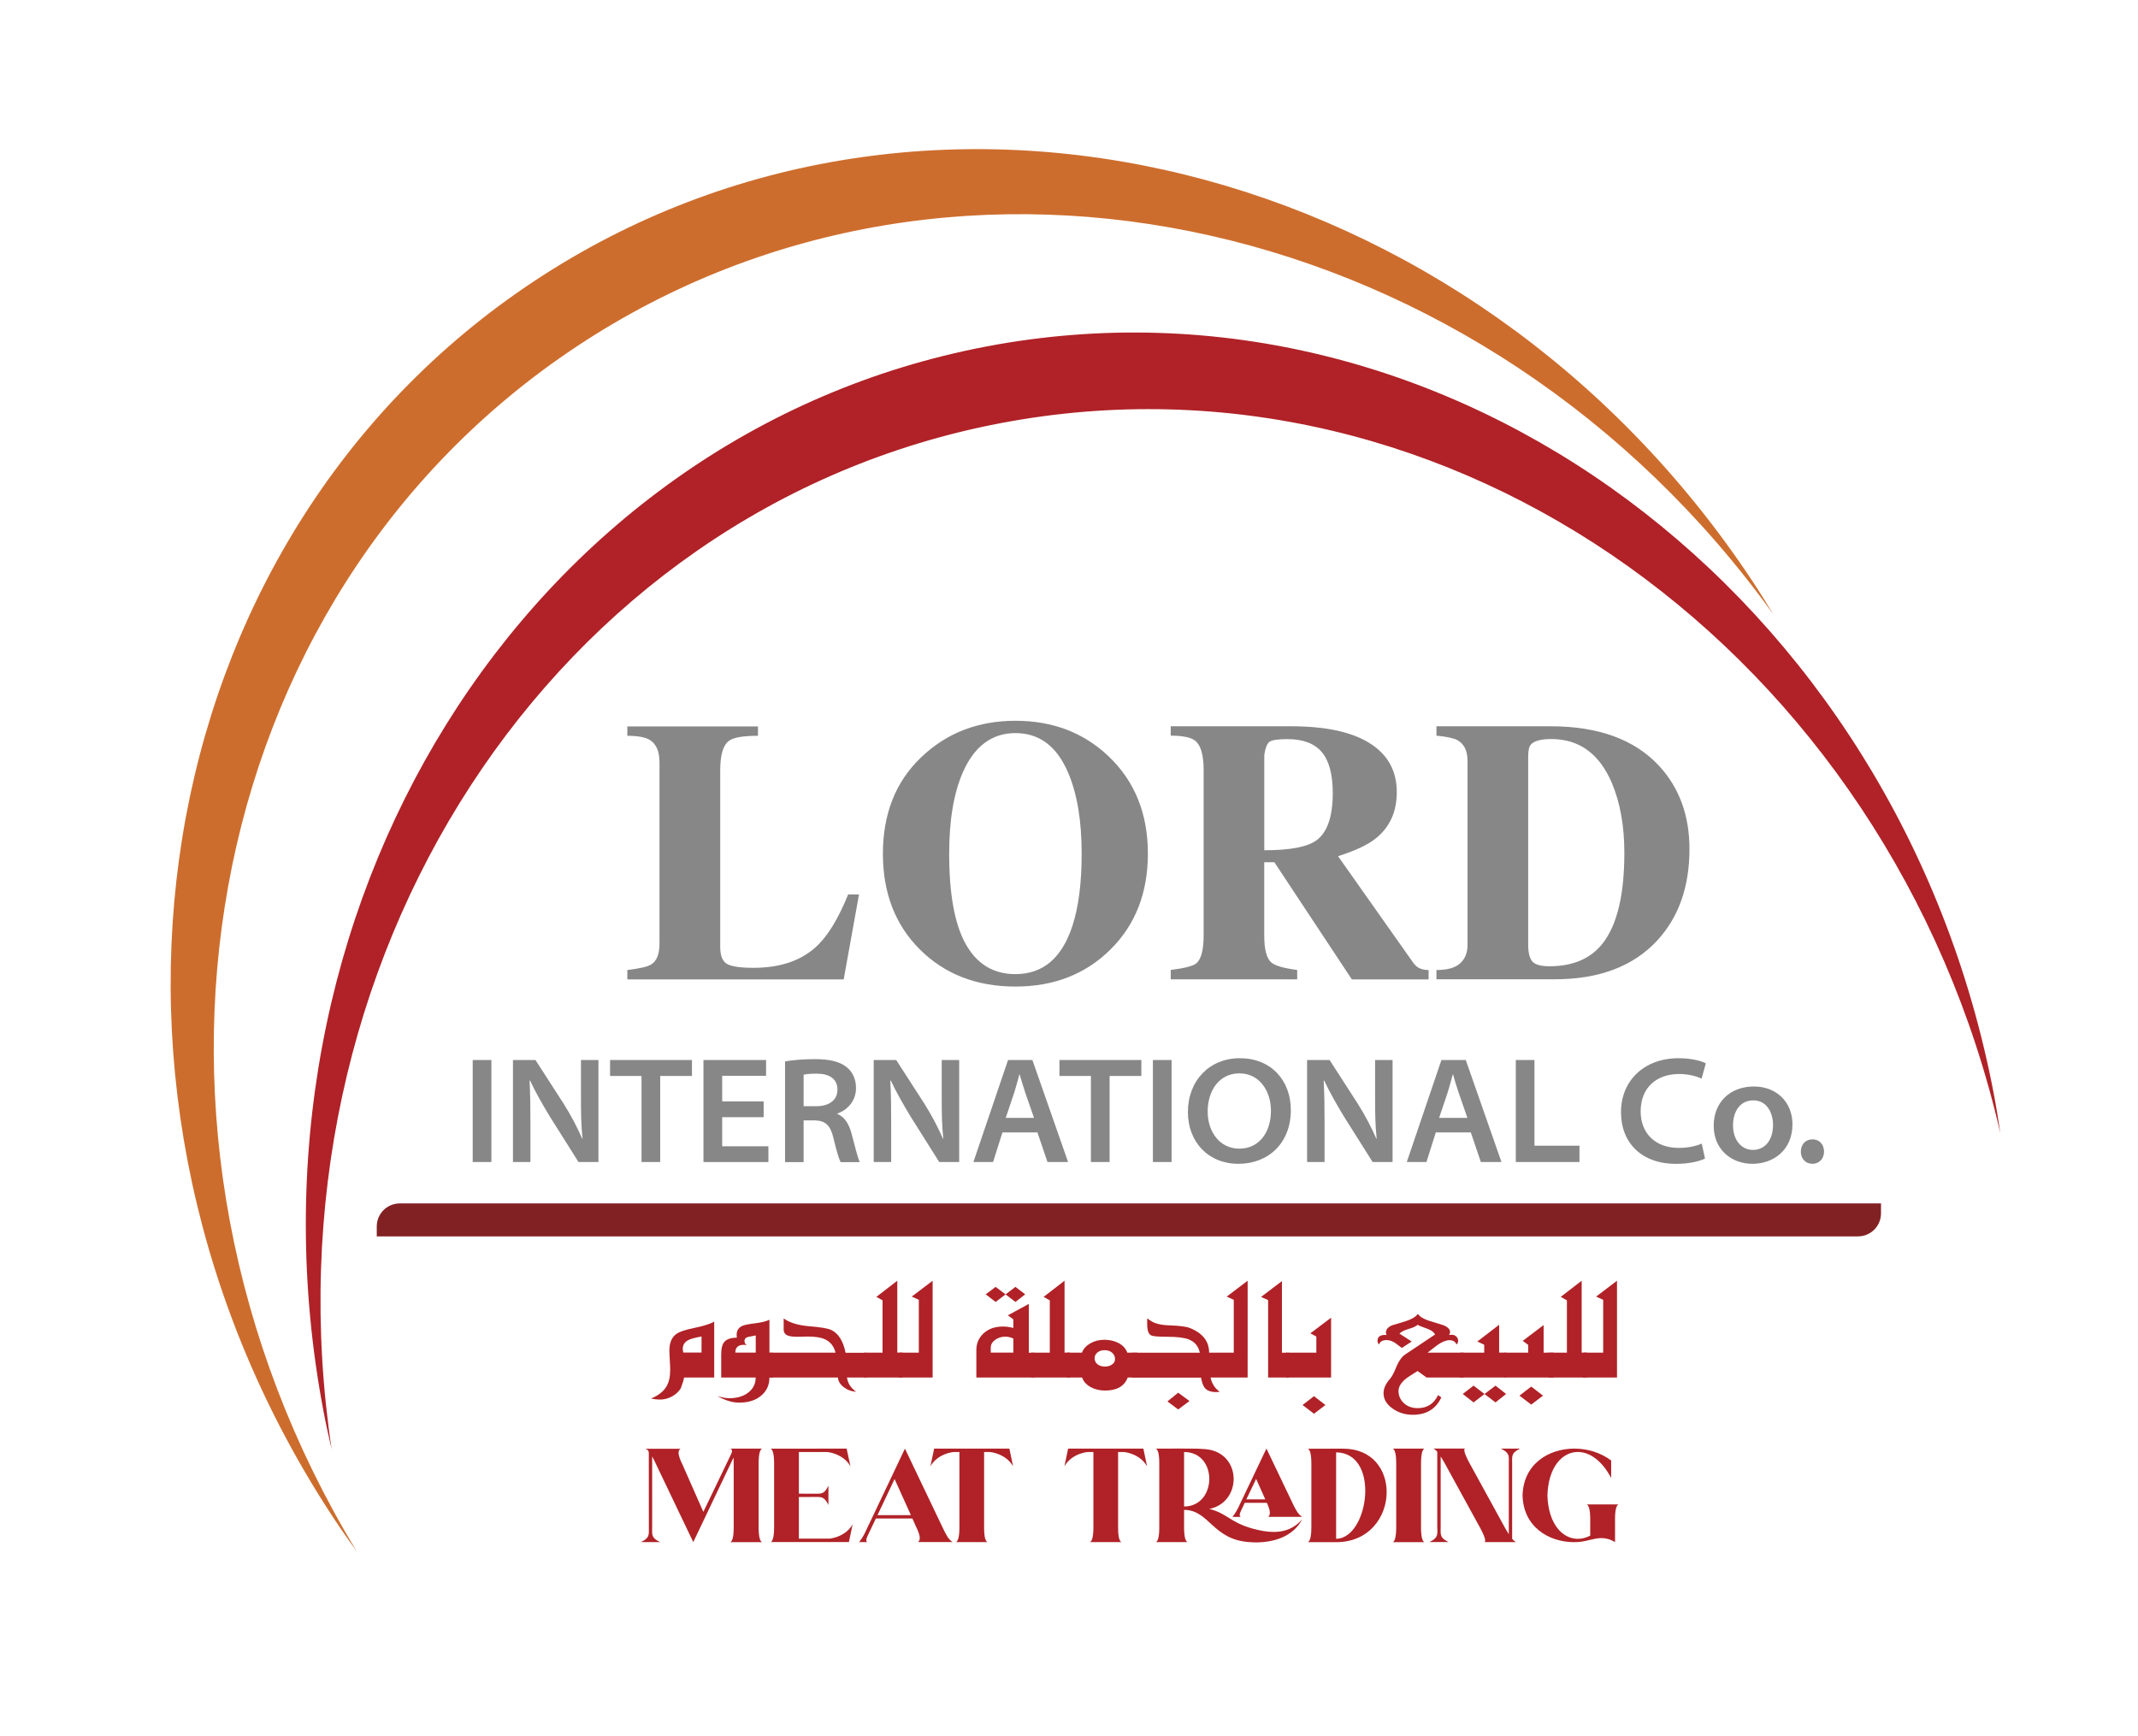 <?xml version="1.0" encoding="utf-8"?>
<!-- Generator: Adobe Illustrator 24.1.1, SVG Export Plug-In . SVG Version: 6.00 Build 0)  -->
<svg version="1.0" id="Layer_1" xmlns="http://www.w3.org/2000/svg" xmlns:xlink="http://www.w3.org/1999/xlink" x="0px" y="0px"
	 viewBox="0 0 369.7 300.26" style="enable-background:new 0 0 369.7 300.26;" xml:space="preserve">
<style type="text/css">
	.st0{fill:#822123;}
	.st1{fill:#878787;}
	.st2{fill:#B02227;}
	.st3{fill:#CD6D2D;}
</style>
<g>
	<path class="st0" d="M325.26,208.1H69.13c-2.2,0-3.98,1.78-3.98,3.98v1.72h256.13c2.2,0,3.98-1.78,3.98-3.98V208.1z"/>
	<g>
		<g>
			<path class="st1" d="M84.97,183.3v17.64h-3.23V183.3H84.97z"/>
			<path class="st1" d="M88.7,200.94V183.3h3.89l4.89,7.58c1.29,2.06,2.32,4.03,3.19,6.02l0.06-0.02c-0.25-2.37-0.27-4.49-0.27-7.04
				v-6.54h3.02v17.64h-3.45l-4.94-7.84c-1.23-2.04-2.48-4.2-3.43-6.24l-0.09,0.02c0.13,2.38,0.15,4.65,0.15,7.29v6.77H88.7z"/>
			<path class="st1" d="M110.93,186.06h-5.44v-2.76h14.16v2.76h-5.49v14.88h-3.23V186.06z"/>
			<path class="st1" d="M132.05,193.19h-7.17v5.03h7.99v2.73h-11.23V183.3h10.83v2.73h-7.59v4.43h7.17V193.19z"/>
			<path class="st1" d="M135.75,183.54c1.26-0.22,3.16-0.39,5.18-0.39c2.66,0,4.38,0.46,5.57,1.47c0.93,0.77,1.52,2,1.52,3.54
				c0,2.34-1.66,3.88-3.22,4.39v0.08c1.24,0.5,1.99,1.73,2.43,3.32c0.6,2.22,1.08,4.29,1.44,5.01h-3.31
				c-0.28-0.51-0.7-1.88-1.23-4.12c-0.54-2.3-1.4-3.05-3.3-3.1h-1.87v7.22h-3.21V183.54z M138.95,191.29h2.21
				c2.26,0,3.65-1.1,3.65-2.84c0-1.98-1.51-2.79-3.59-2.79c-1.2,0-1.92,0.1-2.26,0.18V191.29z"/>
			<path class="st1" d="M151.08,200.94V183.3h3.89l4.89,7.58c1.29,2.06,2.32,4.03,3.19,6.02l0.06-0.02
				c-0.25-2.37-0.27-4.49-0.27-7.04v-6.54h3.02v17.64h-3.45l-4.94-7.84c-1.23-2.04-2.48-4.2-3.43-6.24l-0.09,0.02
				c0.13,2.38,0.15,4.65,0.15,7.29v6.77H151.08z"/>
			<path class="st1" d="M173.34,195.82l-1.62,5.12h-3.4l5.99-17.64h4.21l6.17,17.64h-3.56l-1.74-5.12H173.34z M178.8,193.31
				l-1.54-4.44c-0.37-1.07-0.66-2.13-0.94-3.08h-0.05c-0.27,0.96-0.53,2.03-0.86,3.06l-1.5,4.46H178.8z"/>
			<path class="st1" d="M188.64,186.06h-5.44v-2.76h14.16v2.76h-5.49v14.88h-3.23V186.06z"/>
			<path class="st1" d="M202.59,183.3v17.64h-3.23V183.3H202.59z"/>
			<path class="st1" d="M223.21,191.96c0,5.67-3.84,9.29-9.07,9.29c-5.25,0-8.73-3.83-8.73-8.94c0-5.46,3.74-9.32,8.98-9.32
				C219.79,182.99,223.21,186.82,223.21,191.96z M208.83,192.22c0,3.52,2.1,6.41,5.47,6.41c3.4,0,5.47-2.8,5.47-6.55
				c0-3.37-1.94-6.47-5.46-6.47C210.8,185.61,208.83,188.62,208.83,192.22z"/>
			<path class="st1" d="M226.02,200.94V183.3h3.89l4.89,7.58c1.29,2.06,2.32,4.03,3.19,6.02l0.06-0.02
				c-0.25-2.37-0.27-4.49-0.27-7.04v-6.54h3.02v17.64h-3.45l-4.94-7.84c-1.23-2.04-2.48-4.2-3.43-6.24l-0.09,0.02
				c0.13,2.38,0.15,4.65,0.15,7.29v6.77H226.02z"/>
			<path class="st1" d="M248.28,195.82l-1.62,5.12h-3.4l5.99-17.64h4.21l6.17,17.64h-3.56l-1.74-5.12H248.28z M253.74,193.31
				l-1.54-4.44c-0.37-1.07-0.67-2.13-0.94-3.08h-0.05c-0.27,0.96-0.53,2.03-0.86,3.06l-1.5,4.46H253.74z"/>
			<path class="st1" d="M262.11,183.3h3.23v14.82h7.78v2.82h-11.01V183.3z"/>
			<path class="st1" d="M294.83,200.34c-0.81,0.42-2.66,0.92-5.03,0.92c-5.88,0-9.5-3.59-9.5-8.94c0-5.47,4.04-9.33,9.94-9.33
				c2.35,0,4.01,0.5,4.73,0.89l-0.73,2.64c-0.92-0.43-2.29-0.8-3.87-0.8c-3.99,0-6.67,2.41-6.67,6.46c0,3.6,2.33,6.32,6.62,6.32
				c1.46,0,2.99-0.3,3.94-0.75L294.83,200.34z"/>
			<path class="st1" d="M309.95,194.41c0,4.53-3.36,6.84-6.91,6.84c-3.74,0-6.71-2.55-6.71-6.57c0-4.04,2.8-6.8,6.96-6.8
				C307.28,187.89,309.95,190.66,309.95,194.41z M299.67,194.59c0,2.55,1.45,4.26,3.46,4.26c1.92,0,3.46-1.54,3.46-4.32
				c0-2.05-1.03-4.25-3.42-4.25C300.76,190.29,299.67,192.38,299.67,194.59z"/>
			<path class="st1" d="M311.4,199.14c0-1.24,0.81-2.12,2.01-2.12s1.99,0.88,2,2.12c0,1.19-0.8,2.11-2.01,2.11
				C312.2,201.25,311.39,200.34,311.4,199.14z"/>
		</g>
	</g>
	<g>
		<g>
			<path class="st1" d="M148.54,154.67l-2.65,14.69h-37.41v-1.62c2.16-0.26,3.54-0.58,4.14-0.97c0.95-0.6,1.42-1.81,1.42-3.62
				v-31.32c0-1.9-0.56-3.19-1.68-3.88c-0.78-0.47-2.07-0.71-3.88-0.71v-1.62h22.59v1.62c-2.55,0-4.21,0.28-4.98,0.84
				c-1.04,0.73-1.55,2.44-1.55,5.11v30.55c0,1.51,0.39,2.49,1.16,2.94c0.78,0.45,2.31,0.68,4.59,0.68c4.53,0,8.11-1.19,10.74-3.56
				c2.03-1.81,3.9-4.85,5.63-9.13H148.54z"/>
			<path class="st1" d="M175.59,124.64c6.43,0,11.8,2.05,16.11,6.15c4.53,4.31,6.79,9.92,6.79,16.83c0,6.77-2.16,12.3-6.47,16.57
				c-4.31,4.27-9.79,6.41-16.44,6.41c-6.69,0-12.18-2.12-16.47-6.37c-4.29-4.25-6.44-9.78-6.44-16.6c0-6.9,2.2-12.46,6.6-16.66
				C163.68,126.74,169.12,124.64,175.59,124.64z M175.59,126.77c-4.1,0-7.14,2.29-9.13,6.86c-1.55,3.58-2.33,8.24-2.33,13.98
				c0,7.08,0.97,12.32,2.91,15.73c1.94,3.41,4.79,5.11,8.54,5.11c4.75,0,8.02-2.76,9.84-8.28c1.08-3.28,1.62-7.46,1.62-12.55
				c0-5.7-0.78-10.35-2.33-13.98C182.77,129.06,179.73,126.77,175.59,126.77z"/>
			<path class="st1" d="M247.03,167.74v1.62h-13.27l-13.4-20.26h-1.75v12.68c0,2.42,0.41,3.97,1.23,4.66
				c0.65,0.56,2.14,0.99,4.47,1.29v1.62h-21.87v-1.62c2.42-0.3,3.9-0.69,4.46-1.17c0.82-0.73,1.23-2.33,1.23-4.79v-28.6
				c0-2.59-0.48-4.27-1.42-5.05c-0.73-0.6-2.16-0.91-4.27-0.91v-1.62h20.84c5.95,0,10.48,0.98,13.59,2.94
				c3.11,1.96,4.66,4.78,4.66,8.45c0,3.45-1.25,6.15-3.75,8.09c-1.38,1.08-3.52,2.07-6.41,2.98l13.01,18.44
				c0.39,0.52,0.8,0.85,1.23,1C246.04,167.66,246.52,167.74,247.03,167.74z M218.62,130.53v16.5c4.49,0,7.51-0.58,9.06-1.75
				c1.85-1.38,2.78-4.1,2.78-8.15c0-3.24-0.64-5.6-1.91-7.09c-1.27-1.49-3.25-2.23-5.92-2.23c-1.68,0-2.73,0.16-3.14,0.49
				C219.09,128.62,218.8,129.36,218.62,130.53z"/>
			<path class="st1" d="M248.39,169.36v-1.62c1.9,0,3.27-0.39,4.11-1.17c0.84-0.78,1.26-1.81,1.26-3.11v-31.91
				c0-1.72-0.58-2.91-1.75-3.56c-0.6-0.34-1.81-0.6-3.62-0.78v-1.62h19.74c8.28,0,14.54,2.29,18.77,6.86
				c3.5,3.8,5.24,8.59,5.24,14.37c0,6.47-1.83,11.71-5.5,15.73c-4.14,4.53-10.07,6.79-17.8,6.79H248.39z M264.25,130.85v32.49
				c0,1.38,0.24,2.35,0.71,2.91c0.47,0.56,1.47,0.84,2.98,0.84c4.05,0,7.12-1.32,9.19-3.95c2.5-3.19,3.75-8.41,3.75-15.66
				c0-4.62-0.71-8.63-2.14-12.04c-2.16-5.09-5.65-7.64-10.48-7.64c-1.81,0-3,0.32-3.56,0.97
				C264.4,129.13,264.25,129.81,264.25,130.85z"/>
		</g>
	</g>
	<g>
		<g>
			<path class="st2" d="M123.52,238.21h-5.23c-0.07,0.43-0.26,1.06-0.58,1.88c-0.34,0.54-0.82,1-1.46,1.36
				c-0.67,0.38-1.39,0.57-2.14,0.57c-0.46,0-0.97-0.06-1.54-0.18c1.26-0.51,2.15-1.21,2.67-2.08c0.44-0.74,0.65-1.71,0.65-2.9
				c0-0.37-0.02-0.93-0.07-1.67c-0.04-0.74-0.07-1.3-0.07-1.67c0-1.35,0.42-2.31,1.26-2.89c0.53-0.36,1.53-0.69,3-0.99
				c1.58-0.32,2.75-0.69,3.49-1.09V238.21z M121.31,233.9v-2.79c-1.1,0.2-1.85,0.4-2.24,0.6c-0.67,0.33-1.01,0.84-1.01,1.54
				c0,0.13,0.03,0.34,0.09,0.64H121.31z"/>
			<path class="st2" d="M133.69,238.21h-0.64c0,1.26-0.46,2.29-1.37,3.08c-0.95,0.84-2.24,1.26-3.88,1.26
				c-1.15,0-2.39-0.38-3.73-1.13c0.86,0.25,1.52,0.37,1.98,0.37c1.39,0,2.5-0.33,3.35-0.99c0.85-0.66,1.27-1.52,1.27-2.59h-5.96
				v-4.04c0-0.91,0.14-1.57,0.43-1.98c0.4-0.58,1.15-0.87,2.27-0.87c-0.02-0.17-0.03-0.32-0.03-0.48c0-0.75,0.33-1.28,1-1.57
				c0.36-0.16,1.11-0.31,2.26-0.45c1.1-0.14,1.9-0.34,2.41-0.61v5.71h0.64V238.21z M130.68,233.9v-2.97
				c-0.42,0.08-0.84,0.15-1.26,0.24c-0.46,0.11-0.68,0.35-0.68,0.71c0,0.32,0.13,0.57,0.4,0.74c-0.19-0.04-0.35-0.07-0.49-0.07
				c-1,0-1.5,0.45-1.5,1.35H130.68z"/>
			<path class="st2" d="M149.91,238.21h-3.45c0.14,1,0.67,1.82,1.59,2.46c-0.82-0.05-1.54-0.32-2.16-0.8
				c-0.62-0.48-0.95-1.03-1-1.66h-11.84l-0.03-4.3h11.46c-0.28-1.12-0.9-1.9-1.87-2.33c-0.68-0.31-1.66-0.46-2.94-0.46
				c-0.21,0-0.51,0-0.92,0.02s-0.7,0.02-0.88,0.02c-0.78,0-1.35-0.08-1.69-0.23c-0.45-0.19-0.67-0.54-0.67-1.04v-1.9
				c1.04,0.74,2.48,1.18,4.32,1.34c2.04,0.16,3.35,0.38,3.92,0.66c1.24,0.6,2.06,1.92,2.47,3.94h3.68V238.21z"/>
			<path class="st2" d="M156.1,238.21h-6.68l-0.03-4.3h3.22v-9.05l-1.07-0.6l3.62-2.79v12.43h0.94V238.21z"/>
			<path class="st2" d="M161.27,238.21h-5.9l0.12-4.3h3.39v-9.14l-1.22-0.56l3.61-2.74V238.21z"/>
			<path class="st2" d="M178.84,238.21h-10.01v-4.74c0-1.12,0.39-2.06,1.17-2.83c0.86-0.83,2-1.25,3.43-1.25
				c0.56,0,1.16,0.08,1.8,0.25v-1.48l-0.95-0.71l3.62-1.97v8.44h0.94V238.21z M177.27,223.82l-1.68,1.32l-1.71-1.31l-1.72,1.31
				l-1.71-1.32l1.71-1.29l1.72,1.3l1.71-1.3L177.27,223.82z M175.23,233.9v-2.43c-0.45-0.22-0.92-0.33-1.41-0.33
				c-0.66,0-1.25,0.19-1.75,0.56c-0.5,0.37-0.75,0.81-0.75,1.32v0.88H175.23z"/>
			<path class="st2" d="M185.02,238.21h-6.68l-0.03-4.3h3.22v-9.05l-1.07-0.6l3.62-2.79v12.43h0.94V238.21z"/>
			<path class="st2" d="M196.65,238.21H195c-0.57,1.5-1.88,2.25-3.91,2.25c-0.94,0-1.77-0.2-2.5-0.6c-0.75-0.42-1.24-0.97-1.47-1.65
				h-2.63v-4.3h2.6c0.25-0.66,0.73-1.2,1.44-1.61c0.71-0.41,1.52-0.62,2.42-0.62c0.96,0,1.8,0.2,2.52,0.59s1.21,0.94,1.46,1.64h1.71
				V238.21z M192.81,235.02c0-0.43-0.16-0.79-0.49-1.09c-0.33-0.3-0.76-0.45-1.31-0.45c-0.51,0-0.93,0.13-1.25,0.4
				c-0.32,0.27-0.48,0.6-0.48,0.99c0,0.42,0.16,0.77,0.49,1.04c0.33,0.27,0.76,0.4,1.31,0.4c0.49,0,0.9-0.12,1.23-0.37
				C192.65,235.7,192.81,235.39,192.81,235.02z"/>
			<path class="st2" d="M215.75,238.21h-6.42c0.21,1.03,0.73,1.85,1.57,2.46c-0.17,0.03-0.38,0.05-0.64,0.05
				c-0.92,0-1.58-0.26-1.97-0.77c-0.26-0.33-0.46-0.91-0.61-1.73h-11.9l0.03-4.3h11.66c-0.23-1.12-0.87-1.89-1.93-2.31
				c-0.78-0.3-2-0.45-3.67-0.45c-1.56,0-2.5-0.08-2.82-0.24c-0.46-0.23-0.68-0.88-0.68-1.95v-0.99l0.61,0.42
				c0.7,0.48,1.8,0.75,3.3,0.79c1.7,0.06,2.86,0.21,3.46,0.45c2.23,0.89,3.34,2.31,3.34,4.27h4.26v-9.14l-1.22-0.56l3.62-2.74
				V238.21z M205.68,242.27l-1.95,1.46l-1.86-1.39l1.86-1.51L205.68,242.27z"/>
			<path class="st2" d="M222.89,238.21h-3.61v-13.39l-1.22-0.55l3.61-2.74v12.39h1.22V238.21z"/>
			<path class="st2" d="M230.17,238.21h-7.78v-4.3h5.23v-2.79l-1.04-0.55l3.59-2.71V238.21z M229.19,242.96l-1.98,1.51l-1.97-1.51
				l1.97-1.53L229.19,242.96z"/>
			<path class="st2" d="M253.17,238.21h-6.48l-1.57-1.13c-1.12,0.69-1.85,1.18-2.18,1.47c-0.74,0.65-1.11,1.31-1.11,1.98
				c0,0.8,0.29,1.48,0.86,2.04c0.62,0.62,1.45,0.93,2.47,0.93c1.61,0,2.79-0.75,3.52-2.26l0.55,0.41c-0.94,2-2.58,3-4.92,3
				c-1.34,0-2.52-0.37-3.54-1.1c-1.02-0.74-1.53-1.61-1.53-2.63c0-0.83,0.38-1.66,1.13-2.5c0.31-0.33,0.69-1.06,1.14-2.19
				c0.4-0.94,0.9-1.62,1.5-2.03l5.14-3.43c-0.21-0.42-0.65-0.75-1.32-0.99c-0.93-0.33-1.49-0.56-1.68-0.69
				c-0.32,0.27-0.84,0.51-1.58,0.72c-0.74,0.21-1.26,0.48-1.58,0.8l2.12,1.37l-1.71,1.11c-0.39-0.29-0.77-0.58-1.16-0.87
				c-0.5-0.32-0.98-0.49-1.43-0.49c-0.73,0-1.18,0.25-1.34,0.76c-0.18-0.18-0.27-0.39-0.27-0.62c0-0.76,0.53-1.1,1.57-1.02
				c-0.08-0.17-0.12-0.31-0.12-0.4c0-0.56,0.37-0.99,1.11-1.29c0.78-0.23,1.56-0.47,2.33-0.7c1-0.32,1.7-0.74,2.09-1.26
				c0.32,0.48,0.97,0.88,1.96,1.2c0.81,0.25,1.62,0.5,2.42,0.75c0.79,0.31,1.19,0.72,1.19,1.23c0,0.12-0.06,0.28-0.19,0.46
				c0.17-0.02,0.33-0.03,0.47-0.03c0.33,0,0.59,0.11,0.8,0.32c0.21,0.21,0.31,0.45,0.31,0.71c0,0.27-0.09,0.49-0.28,0.65
				c-0.2-0.49-0.6-0.74-1.22-0.74c-0.58,0-1.27,0.27-2.06,0.82c-0.58,0.45-1.16,0.89-1.74,1.34h6.3V238.21z"/>
			<path class="st2" d="M260.45,238.21h-8.06l0.07-4.3h4.19v-1.37l-1.19-0.56l3.77-2.9v4.82h1.22V238.21z M260.43,241.05l-1.83,1.46
				l-1.9-1.45l-1.9,1.45l-1.86-1.46l1.86-1.44l1.9,1.45l1.9-1.45L260.43,241.05z"/>
			<path class="st2" d="M268.69,238.21h-8.51v-4.3h4.07v-1.35l-0.94-0.69l3.61-2.74v4.78h1.77V238.21z M266.81,241.34l-2.03,1.55
				l-2.04-1.55l2.04-1.57L266.81,241.34z"/>
			<path class="st2" d="M274.44,238.21h-6.68l-0.03-4.3h3.22v-9.05l-1.07-0.6l3.62-2.79v12.43h0.94V238.21z"/>
			<path class="st2" d="M279.61,238.21h-5.9l0.12-4.3h3.39v-9.14l-1.22-0.56l3.61-2.74V238.21z"/>
		</g>
		<g>
			<path class="st2" d="M126.29,266.67c0.33-0.15,0.57-0.85,0.58-2.4V252.9c0-0.32-0.01-0.61-0.03-0.85l-6.96,14.62l-6.39-13.37
				c-0.26-0.56-0.48-1.04-0.72-1.45v12.06l-0.01,0.85c0,0.87,0.14,1.3,1.39,1.91h-3.33c1.25-0.61,1.38-1.05,1.38-1.91l-0.01-13.34
				c0-0.52-0.04-0.62-0.56-0.89h6.03c-0.23,0.15-0.32,0.4-0.32,0.7c0,0.57,0.33,1.34,0.69,2.07l3.59,8.14l4.77-9.92
				c0.09-0.19,0.19-0.42,0.19-0.62c0-0.16-0.08-0.3-0.27-0.4h5.46c-0.33,0.16-0.57,0.85-0.59,2.4v11.38
				c0.02,1.55,0.26,2.25,0.59,2.4H126.29z"/>
			<path class="st2" d="M133.27,266.67c0.34-0.17,0.59-0.91,0.59-2.61v-10.94c0-1.71-0.25-2.45-0.59-2.61l13.13-0.01l0.66,3.05
				c-1.33-2.26-4-2.46-4-2.46h-4.92v7.2c2.03,0,1.83,0.01,3.21,0.01c0.85,0,1.28-0.14,1.9-1.38v3.33c-0.62-1.25-1.06-1.39-1.93-1.39
				l-3.18,0.01v7.2h5.29c0,0,2.67-0.2,4-2.46l-0.64,3.05H133.27z"/>
			<path class="st2" d="M158.73,266.67c0.23-0.16,0.31-0.41,0.31-0.71c0-0.57-0.33-1.34-0.69-2.07l-0.58-1.3h-6.32l-1.46,3.07
				c-0.08,0.19-0.19,0.46-0.19,0.68c0,0.14,0.04,0.27,0.18,0.33h-1.42c0,0,0.52-0.67,0.92-1.43l7-14.74l6.39,13.38
				c0.67,1.43,1.13,2.37,1.87,2.78H158.73z M154.69,255.76l-2.95,6.24h5.77L154.69,255.76z"/>
			<path class="st2" d="M165.31,266.67c0.33-0.15,0.57-0.85,0.59-2.4v-13.18h-1.01c0,0-2.69,0.2-4,2.46l0.64-3.05h13.01l0.64,3.05
				c-1.32-2.26-4-2.46-4-2.46h-1.01v13.18c0.01,1.55,0.25,2.25,0.58,2.4H165.31z"/>
			<path class="st2" d="M188.48,266.67c0.33-0.15,0.57-0.85,0.59-2.4v-13.18h-1.01c0,0-2.69,0.2-4,2.46l0.64-3.05h13.01l0.64,3.05
				c-1.32-2.26-4-2.46-4-2.46h-1.01v13.18c0.01,1.55,0.25,2.25,0.58,2.4H188.48z"/>
			<path class="st2" d="M216.23,266.68c-6.56-0.33-7.07-5.58-11.48-5.58v3.16c0.02,1.56,0.26,2.25,0.59,2.41h-5.46
				c0.33-0.16,0.57-0.85,0.58-2.41V252.9c-0.01-1.55-0.25-2.23-0.58-2.4c1.61-0.01,3.24-0.01,4.87-0.01v0.01h1.21
				c0.75,0,1.54,0.01,2.47,0.09c3.29,0.28,4.89,2.71,4.89,5.16c0,2.31-1.43,4.64-4.22,5.18c3.07,0.74,3.58,2.33,7.56,3.42
				c1.22,0.33,2.44,0.56,3.59,0.56c1.84,0,3.54-0.58,4.94-2.2c-1.65,3.09-5,4.01-8.11,4.01
				C216.79,266.7,216.51,266.69,216.23,266.68z M209.11,255.74c0-2.34-1.43-4.65-4.36-4.65v9.42
				C207.62,260.51,209.11,258.12,209.11,255.74z M219.27,262.31c0.23-0.16,0.31-0.41,0.31-0.71c0-0.48-0.23-1.11-0.52-1.73h-3.82
				c-0.23,0.47-0.45,0.95-0.67,1.42c-0.09,0.19-0.2,0.46-0.2,0.68c0,0.15,0.04,0.27,0.18,0.34h-1.43c0,0,0.53-0.68,0.92-1.44
				c1.65-3.47,3.31-6.91,4.95-10.38l4.32,9.03c0.67,1.43,1.13,2.37,1.87,2.78H219.27z M217.21,255.74l-1.69,3.53h3.27L217.21,255.74
				z"/>
			<path class="st2" d="M226.17,266.67c0.34-0.17,0.59-0.91,0.59-2.62v-10.92c0-1.7-0.25-2.45-0.59-2.61l6.11-0.01
				c5.05,0.01,7.5,3.67,7.5,7.51c0,4.22-2.98,8.66-8.73,8.66H226.17z M236.08,257.79c0-3.42-1.47-6.6-5.04-6.64v14.94h0.04
				C234.08,266.05,236.08,261.75,236.08,257.79z"/>
			<path class="st2" d="M240.85,266.67c0.33-0.15,0.56-0.85,0.58-2.4V252.9c-0.02-1.55-0.25-2.23-0.58-2.4h5.45
				c-0.32,0.16-0.56,0.85-0.58,2.4v11.38c0.02,1.55,0.26,2.25,0.58,2.4H240.85z"/>
			<path class="st2" d="M256.71,266.67c0.08-0.04,0.11-0.13,0.11-0.27c0-0.34-0.24-1.02-0.84-2.13l-6.24-11.38
				c-0.23-0.4-0.43-0.74-0.62-1.03v12.04l-0.01,0.85c0,0.87,0.14,1.3,1.38,1.91h-3.32c1.24-0.61,1.38-1.04,1.38-1.9l-0.02-0.86
				v-12.85c-0.26-0.31-0.49-0.48-0.68-0.56h5.46c-0.06,0.04-0.11,0.14-0.11,0.28c0,0.34,0.25,1.01,0.84,2.12l6.24,11.38
				c0.23,0.41,0.43,0.75,0.62,1.04v-12.04l0.01-0.85c0-0.87-0.13-1.3-1.38-1.92h3.32c-1.24,0.62-1.38,1.05-1.38,1.91l0.01,0.85
				v12.85c0.28,0.31,0.49,0.48,0.69,0.56H256.71z"/>
			<path class="st2" d="M272.24,266.68c-4.49,0-8.84-2.69-8.96-8.09c0.13-5.39,4.46-8.09,8.95-8.09c2.27,0,4.55,0.69,6.37,2.05v3.04
				c-1.6-3.07-3.77-4.51-5.77-4.51c-2.73,0-5.12,2.69-5.25,7.51c0.13,4.82,2.52,7.51,5.25,7.51c0.71,0,1.43-0.18,2.15-0.55v-3
				c-0.02-1.55-0.26-2.23-0.59-2.4h5.46c-0.32,0.16-0.57,0.85-0.58,2.4v4.11c-0.89-0.52-1.64-0.69-2.36-0.69
				c-1.41,0-2.65,0.67-4.45,0.7H272.24z"/>
		</g>
	</g>
	<path class="st2" d="M173.15,73.15c77.72-14.74,153.71,39.89,172.74,122.79c-0.33-2.21-0.68-4.43-1.1-6.65
		C328.37,102.7,250.4,44.78,170.64,59.9C90.87,75.03,39.52,157.47,55.94,244.05c0.42,2.22,0.91,4.41,1.41,6.59
		C44.71,166.54,95.43,87.88,173.15,73.15z"/>
	<path class="st3" d="M99.83,59.84c65.96-43.66,157.17-22.69,206.8,46.38c-1.16-1.91-2.34-3.82-3.59-5.71
		C254.4,27.03,160.08,3.79,92.39,48.6C24.69,93.41,9.24,189.31,57.87,262.79c1.25,1.89,2.54,3.72,3.85,5.53
		C17.53,195.65,33.86,103.5,99.83,59.84z"/>
</g>
</svg>
